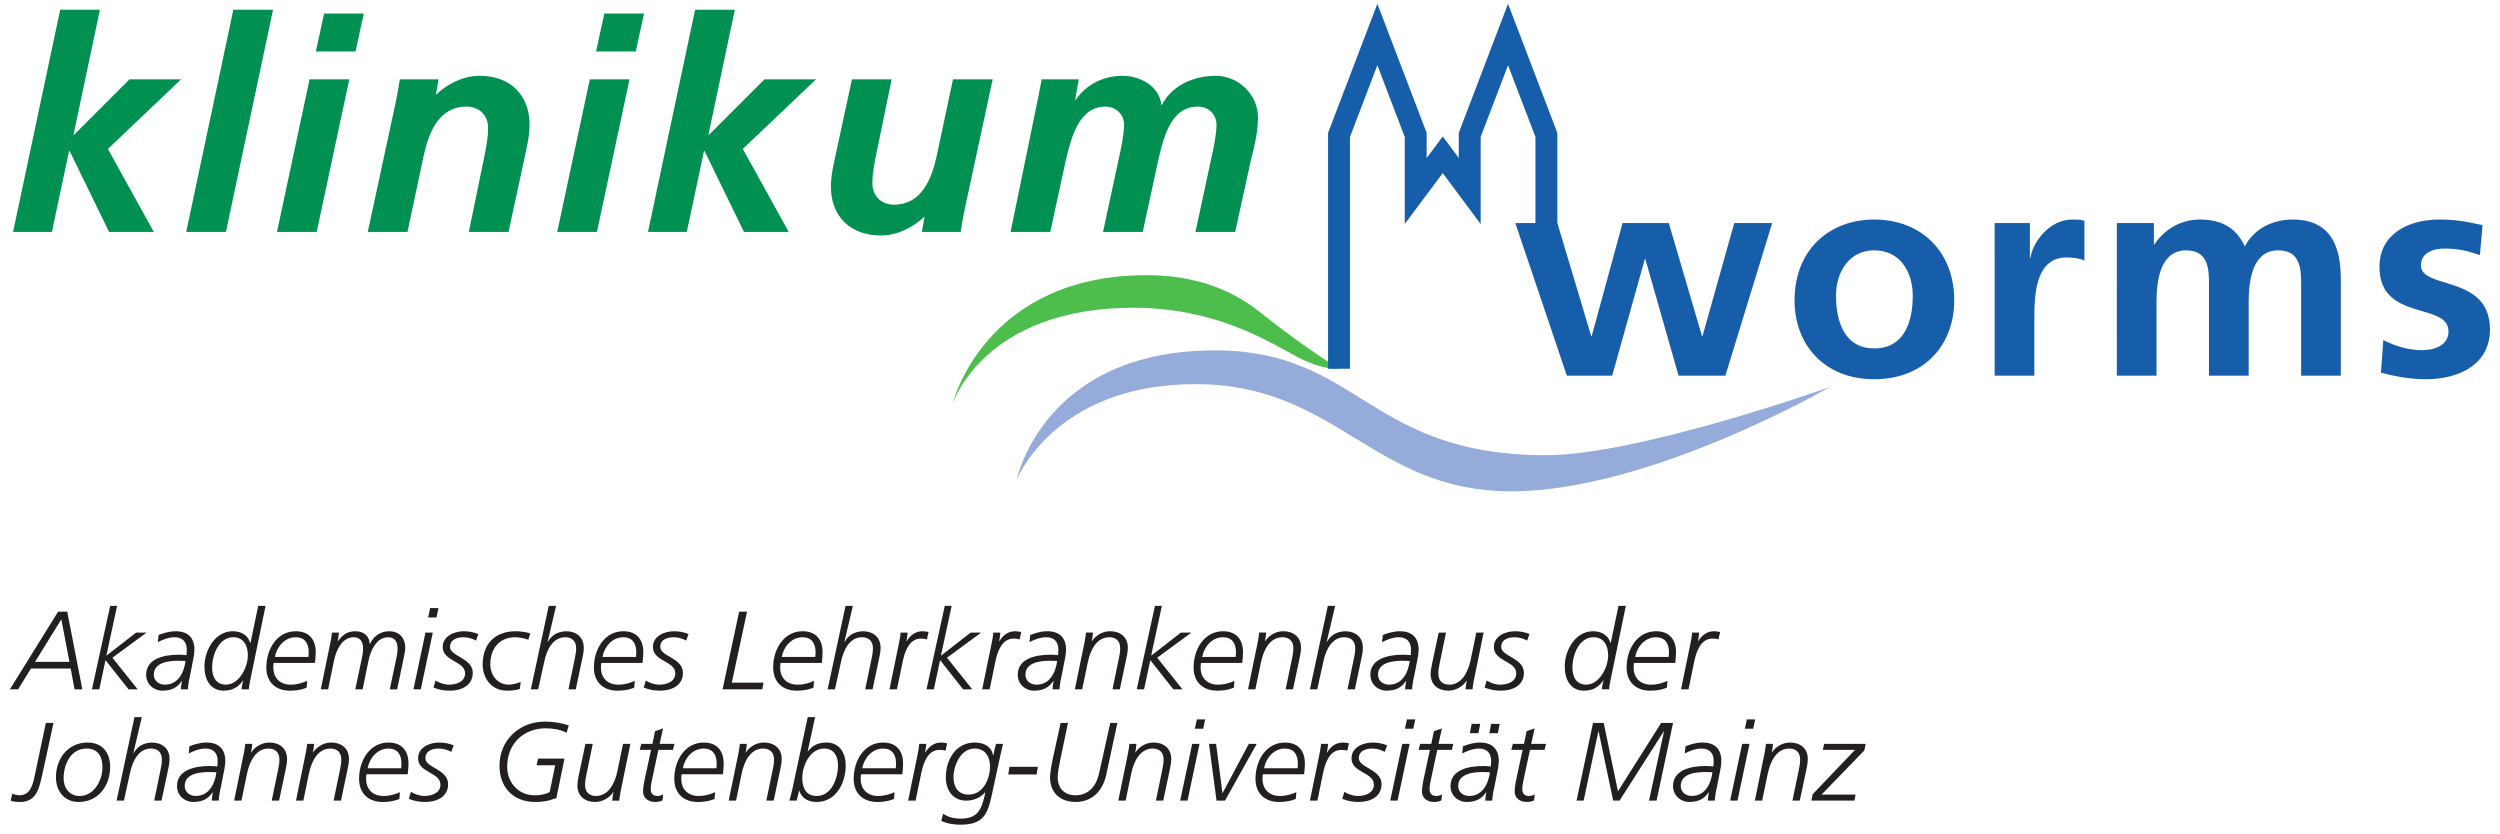 <?xml version="1.0" encoding="UTF-8" standalone="no"?>
<!-- Created with Inkscape (http://www.inkscape.org/) -->

<svg
   xmlns:dc="http://purl.org/dc/elements/1.1/"
   xmlns:cc="http://creativecommons.org/ns#"
   xmlns:rdf="http://www.w3.org/1999/02/22-rdf-syntax-ns#"
   xmlns:svg="http://www.w3.org/2000/svg"
   xmlns="http://www.w3.org/2000/svg"
   version="1.1"
   width="892.913"
   height="297.992"
   id="svg8484">
  <defs
     id="defs8486">
    <clipPath
       id="clipPath7738">
      <path
         d="m 76.465,61.857 298.146,0 0,100.9 -298.146,0 0,-100.9 z"
         id="path7740" />
    </clipPath>
  </defs>
  <g
     transform="translate(18.973,-162.741)"
     id="layer1">
    <g
       transform="matrix(3.447,0,0,-3.447,-306.239,704.625)"
       id="g7734">
      <g
         clip-path="url(#clipPath7738)"
         id="g7736">
        <path
           d="m 182.045,115.375 c 0,0 3.252,13.319 20.129,13.319 6.567,0 10.264,-2.661 11.844,-3.929 4.356,-3.497 8.064,-5.765 8.064,-5.765 0,0 -1.593,-0.255 -4.567,1.347 -2.802,1.51 -8.282,4.969 -16.752,4.969 -15.528,0 -18.718,-9.942 -18.718,-9.942"
           id="path7742"
           style="fill:#4dbe4b;fill-opacity:1;fill-rule:nonzero;stroke:none" />
        <path
           d="m 84.444,74.246 c 0.242,-0.115 0.657,-0.138 0.98,-0.138 1.672,0 1.972,1.372 2.283,2.791 l 1.176,5.397 -0.796,0 -1.107,-5.258 c -0.184,-0.888 -0.415,-2.237 -1.603,-2.237 -0.265,0 -0.519,0.069 -0.761,0.173"
           id="path7744"
           style="fill:#231f20;fill-opacity:1;fill-rule:nonzero;stroke:none" />
        <path
           d="m 89.134,76.668 c 0,-1.465 0.9,-2.56 2.353,-2.56 2.03,0 3.264,1.672 3.264,3.632 0,1.522 -0.842,2.526 -2.341,2.526 -1.995,0 -3.275,-1.626 -3.275,-3.598 z m 0.796,-0.116 c 0,1.5 0.761,3.091 2.387,3.091 1.141,0 1.637,-0.808 1.637,-1.914 0,-1.384 -0.854,-2.998 -2.376,-2.998 -1.027,0 -1.649,0.807 -1.649,1.822"
           id="path7746"
           style="fill:#231f20;fill-opacity:1;fill-rule:evenodd;stroke:none" />
        <path
           d="m 95.418,74.246 0.761,0 0.634,2.883 c 0.265,1.246 0.9,2.514 2.168,2.514 0.738,0 1.13,-0.438 1.13,-1.13 0,-0.392 -0.046,-0.645 -0.127,-1.026 l -0.669,-3.24 0.761,0 0.657,3.102 c 0.092,0.392 0.173,0.807 0.173,1.211 0,1.107 -0.784,1.707 -1.845,1.707 -0.934,-0.058 -1.465,-0.404 -1.88,-1.095 l -0.023,0 0.876,3.725 -0.761,0"
           id="path7748"
           style="fill:#231f20;fill-opacity:1;fill-rule:nonzero;stroke:none" />
        <path
           d="m 106.534,77.233 c 0.104,0.461 0.15,0.888 0.15,1.119 0,1.223 -0.669,1.915 -1.938,1.915 -0.692,0 -1.361,-0.219 -1.776,-0.392 l -0.081,-0.738 c 0.393,0.196 1.061,0.507 1.742,0.507 0.807,0 1.257,-0.462 1.257,-1.269 0,-0.242 -0.011,-0.415 -0.035,-0.588 -0.231,0.023 -0.496,0.046 -0.796,0.046 -1.442,0 -3.379,-0.357 -3.379,-2.076 0,-0.969 0.773,-1.649 1.683,-1.649 0.865,0 1.511,0.265 2.007,1.003 l 0.023,0 c -0.058,-0.254 -0.081,-0.553 -0.116,-0.865 l 0.726,0 c 0.023,0.404 0.104,0.946 0.22,1.395 l 0.311,1.591 z m -4.059,-1.464 c 0,1.292 1.591,1.441 2.572,1.441 0.242,0 0.472,-0.023 0.715,-0.023 -0.162,-1.234 -0.784,-2.456 -2.145,-2.456 -0.588,0 -1.141,0.369 -1.141,1.038"
           id="path7750"
           style="fill:#231f20;fill-opacity:1;fill-rule:evenodd;stroke:none" />
        <path
           d="m 107.596,74.246 0.761,0 0.576,2.791 c 0.277,1.349 0.957,2.606 2.226,2.606 0.738,0 1.13,-0.438 1.13,-1.13 0,-0.392 -0.046,-0.645 -0.127,-1.026 l -0.669,-3.24 0.761,0 0.657,3.102 c 0.081,0.369 0.173,0.807 0.173,1.211 0,1.107 -0.784,1.707 -1.845,1.707 -0.726,0 -1.464,-0.404 -1.868,-1.026 l -0.023,0 c 0.058,0.207 0.092,0.519 0.127,0.888 l -0.726,0 c -0.023,-0.288 -0.069,-0.542 -0.138,-0.934"
           id="path7752"
           style="fill:#231f20;fill-opacity:1;fill-rule:nonzero;stroke:none" />
        <path
           d="m 114.007,74.246 0.761,0 0.577,2.791 c 0.277,1.349 0.957,2.606 2.226,2.606 0.738,0 1.13,-0.438 1.13,-1.13 0,-0.392 -0.046,-0.645 -0.127,-1.026 l -0.669,-3.24 0.761,0 0.657,3.102 c 0.081,0.369 0.173,0.807 0.173,1.211 0,1.107 -0.784,1.707 -1.845,1.707 -0.726,0 -1.464,-0.404 -1.868,-1.026 l -0.023,0 c 0.058,0.207 0.092,0.519 0.127,0.888 l -0.727,0 c -0.023,-0.288 -0.069,-0.542 -0.139,-0.934"
           id="path7754"
           style="fill:#231f20;fill-opacity:1;fill-rule:nonzero;stroke:none" />
        <path
           d="m 125.584,76.979 c 0.035,0.369 0.081,0.738 0.081,1.095 0,1.338 -0.692,2.191 -2.076,2.191 -1.891,0 -3.044,-1.787 -3.044,-3.76 0,-1.58 1.049,-2.398 2.421,-2.398 0.958,0 1.407,0.184 1.753,0.311 l 0.058,0.703 c -0.461,-0.196 -0.992,-0.392 -1.718,-0.392 -1.038,0 -1.787,0.646 -1.787,1.776 0,0.162 0.011,0.323 0.034,0.473 l 4.279,0 z m -4.152,0.622 c 0.196,1.073 1.026,2.042 2.156,2.042 0.946,0 1.349,-0.635 1.349,-1.591 0,-0.139 -0.023,-0.289 -0.034,-0.45"
           id="path7756"
           style="fill:#231f20;fill-opacity:1;fill-rule:evenodd;stroke:none" />
        <path
           d="m 125.7,74.43 c 0.565,-0.231 1.095,-0.323 1.707,-0.323 1.142,0 2.364,0.507 2.364,1.845 0,1.557 -2.353,1.684 -2.353,2.687 0,0.819 0.807,1.004 1.384,1.004 0.438,0 0.923,-0.127 1.302,-0.346 l 0.242,0.68 c -0.484,0.196 -0.98,0.288 -1.511,0.288 -0.946,0 -2.179,-0.473 -2.179,-1.637 0,-1.5 2.318,-1.442 2.318,-2.722 0,-0.911 -0.957,-1.176 -1.661,-1.176 -0.496,0 -0.98,0.173 -1.395,0.426"
           id="path7758"
           style="fill:#231f20;fill-opacity:1;fill-rule:nonzero;stroke:none" />
        <path
           d="m 142.267,82.03 c -0.842,0.3 -1.661,0.404 -2.468,0.404 -2.618,0 -4.705,-1.88 -4.705,-4.579 0,-2.26 1.453,-3.748 3.69,-3.748 1.304,0 1.903,0.323 2.203,0.403 l 0.842,4.094 -2.733,0 -0.161,-0.692 1.926,0 -0.565,-2.779 c -0.265,-0.127 -0.727,-0.334 -1.569,-0.334 -1.66,0 -2.837,1.303 -2.837,2.964 0,2.364 1.683,3.978 4.002,3.978 0.738,0 1.5,-0.127 2.157,-0.461"
           id="path7760"
           style="fill:#231f20;fill-opacity:1;fill-rule:nonzero;stroke:none" />
        <path
           d="m 148.655,80.127 -0.761,0 -0.576,-2.791 c -0.277,-1.35 -0.958,-2.606 -2.226,-2.606 -0.738,0 -1.13,0.438 -1.13,1.13 0,0.392 0.046,0.646 0.127,1.027 l 0.669,3.24 -0.761,0 -0.657,-3.102 c -0.081,-0.369 -0.173,-0.807 -0.173,-1.211 0,-1.107 0.784,-1.706 1.845,-1.706 0.726,0 1.465,0.403 1.869,1.026 l 0.023,0 c -0.058,-0.208 -0.092,-0.519 -0.127,-0.888 l 0.727,0 c 0.023,0.288 0.069,0.542 0.138,0.934"
           id="path7762"
           style="fill:#231f20;fill-opacity:1;fill-rule:nonzero;stroke:none" />
        <path
           d="m 150.937,80.127 -1.154,0 -0.161,-0.623 1.176,0 -0.565,-2.606 c -0.058,-0.254 -0.266,-1.188 -0.266,-1.695 0,-0.634 0.461,-1.095 1.28,-1.095 0.3,0 0.519,0.058 0.738,0.162 l 0.07,0.622 c -0.208,-0.115 -0.404,-0.161 -0.623,-0.161 -0.427,0 -0.669,0.253 -0.669,0.715 0,0.381 0.092,0.761 0.173,1.153 l 0.623,2.906 1.511,0 0.15,0.623 -1.534,0 0.357,1.603 -0.83,-0.289"
           id="path7764"
           style="fill:#231f20;fill-opacity:1;fill-rule:nonzero;stroke:none" />
        <path
           d="m 158.245,76.979 c 0.034,0.369 0.08,0.738 0.08,1.095 0,1.338 -0.692,2.191 -2.076,2.191 -1.891,0 -3.044,-1.787 -3.044,-3.76 0,-1.58 1.049,-2.398 2.421,-2.398 0.957,0 1.407,0.184 1.753,0.311 l 0.058,0.703 c -0.461,-0.196 -0.992,-0.392 -1.718,-0.392 -1.038,0 -1.787,0.646 -1.787,1.776 0,0.162 0.011,0.323 0.034,0.473 l 4.279,0 z m -4.152,0.622 c 0.196,1.073 1.026,2.042 2.156,2.042 0.945,0 1.349,-0.635 1.349,-1.591 0,-0.139 -0.023,-0.289 -0.034,-0.45"
           id="path7766"
           style="fill:#231f20;fill-opacity:1;fill-rule:evenodd;stroke:none" />
        <path
           d="m 158.845,74.246 0.761,0 0.577,2.791 c 0.277,1.349 0.957,2.606 2.226,2.606 0.738,0 1.13,-0.438 1.13,-1.13 0,-0.392 -0.046,-0.645 -0.127,-1.026 l -0.669,-3.24 0.761,0 0.657,3.102 c 0.081,0.369 0.173,0.807 0.173,1.211 0,1.107 -0.784,1.707 -1.845,1.707 -0.727,0 -1.464,-0.404 -1.868,-1.026 l -0.023,0 c 0.058,0.207 0.092,0.519 0.127,0.888 l -0.726,0 c -0.023,-0.288 -0.069,-0.542 -0.138,-0.934"
           id="path7768"
           style="fill:#231f20;fill-opacity:1;fill-rule:nonzero;stroke:none" />
        <path
           d="m 167.793,82.895 -0.761,0 -1.591,-7.45 c -0.081,-0.404 -0.196,-0.784 -0.311,-1.199 l 0.75,0 c 0.092,0.415 0.22,0.796 0.254,1.038 l 0.023,0 c 0.173,-0.519 0.6,-1.176 1.811,-1.176 1.972,0 2.998,1.926 2.998,3.782 0,1.28 -0.634,2.376 -1.984,2.376 -0.969,0 -1.511,-0.369 -1.937,-0.923 l -0.023,0 0.773,3.552 z m 0.934,-3.252 c 1.015,0 1.442,-0.773 1.442,-1.753 0,-1.361 -0.692,-3.16 -2.202,-3.16 -1.142,0 -1.499,0.865 -1.499,1.868 0,1.304 0.819,3.045 2.26,3.045"
           id="path7770"
           style="fill:#231f20;fill-opacity:1;fill-rule:evenodd;stroke:none" />
        <path
           d="m 176.833,76.979 c 0.034,0.369 0.08,0.738 0.08,1.095 0,1.338 -0.692,2.191 -2.076,2.191 -1.891,0 -3.045,-1.787 -3.045,-3.76 0,-1.58 1.05,-2.398 2.422,-2.398 0.957,0 1.407,0.184 1.754,0.311 l 0.058,0.703 c -0.461,-0.196 -0.992,-0.392 -1.718,-0.392 -1.038,0 -1.788,0.646 -1.788,1.776 0,0.162 0.011,0.323 0.034,0.473 l 4.279,0 z m -4.152,0.622 c 0.196,1.073 1.026,2.042 2.156,2.042 0.946,0 1.349,-0.635 1.349,-1.591 0,-0.139 -0.023,-0.289 -0.035,-0.45"
           id="path7772"
           style="fill:#231f20;fill-opacity:1;fill-rule:evenodd;stroke:none" />
        <path
           d="m 177.433,74.246 0.773,0 0.6,2.894 c 0.219,1.061 0.692,2.364 1.88,2.364 0.207,0 0.427,-0.011 0.623,-0.092 l 0.173,0.772 c -0.196,0.035 -0.392,0.081 -0.634,0.081 -0.761,0 -1.269,-0.45 -1.637,-1.026 l -0.024,0 c 0.058,0.207 0.093,0.519 0.127,0.888 l -0.726,0 c -0.035,-0.369 -0.093,-0.715 -0.161,-1.049"
           id="path7774"
           style="fill:#231f20;fill-opacity:1;fill-rule:nonzero;stroke:none" />
        <path
           d="m 180.867,72.147 c 0.704,-0.311 1.315,-0.392 1.995,-0.392 2.387,0 2.813,1.084 3.252,3.125 l 0.877,4.048 c 0.115,0.507 0.219,0.957 0.277,1.199 l -0.727,0 c -0.115,-0.403 -0.207,-0.807 -0.276,-1.199 l -0.024,0 c -0.184,0.957 -0.98,1.338 -1.903,1.338 -1.961,0 -2.998,-1.764 -2.998,-3.621 0,-1.268 0.704,-2.398 2.099,-2.398 0.784,0 1.453,0.277 1.972,0.853 l 0.023,0 -0.092,-0.426 c -0.346,-1.465 -0.796,-2.295 -2.479,-2.295 -0.635,0 -1.223,0.127 -1.8,0.507 l -0.196,-0.739 z m 1.269,4.498 c 0,1.292 0.761,2.999 2.191,2.999 1.073,0 1.592,-0.819 1.592,-1.868 0,-1.349 -0.75,-2.906 -2.214,-2.906 -1.084,0 -1.568,0.796 -1.568,1.776"
           id="path7776"
           style="fill:#231f20;fill-opacity:1;fill-rule:evenodd;stroke:none" />
        <path
           d="m 187.808,76.956 2.94,0 0.127,0.795 -2.941,0"
           id="path7778"
           style="fill:#231f20;fill-opacity:1;fill-rule:nonzero;stroke:none" />
        <path
           d="m 199.117,82.295 -0.738,0 -1.165,-5.247 c -0.277,-1.257 -1.061,-2.248 -2.433,-2.248 -1.142,0 -1.845,0.703 -1.845,1.88 0,0.484 0.15,1.223 0.242,1.695 l 0.819,3.921 -0.761,0 -0.634,-2.894 c -0.173,-0.75 -0.461,-2.03 -0.461,-2.756 0,-1.649 1.119,-2.537 2.652,-2.537 1.868,0 2.953,1.338 3.252,3.206"
           id="path7780"
           style="fill:#231f20;fill-opacity:1;fill-rule:nonzero;stroke:none" />
        <path
           d="m 199.211,74.246 0.761,0 0.576,2.791 c 0.277,1.349 0.958,2.606 2.226,2.606 0.738,0 1.13,-0.438 1.13,-1.13 0,-0.392 -0.046,-0.645 -0.127,-1.026 l -0.669,-3.24 0.761,0 0.657,3.102 c 0.081,0.369 0.173,0.807 0.173,1.211 0,1.107 -0.784,1.707 -1.845,1.707 -0.726,0 -1.465,-0.404 -1.868,-1.026 l -0.023,0 c 0.058,0.207 0.092,0.519 0.127,0.888 l -0.726,0 c -0.023,-0.288 -0.069,-0.542 -0.139,-0.934"
           id="path7782"
           style="fill:#231f20;fill-opacity:1;fill-rule:nonzero;stroke:none" />
        <path
           d="m 205.622,74.246 0.761,0 1.246,5.881 -0.76,0 -1.246,-5.881 z m 2.595,8.418 -0.865,0 -0.208,-0.969 0.865,0"
           id="path7784"
           style="fill:#231f20;fill-opacity:1;fill-rule:evenodd;stroke:none" />
        <path
           d="m 213.554,80.127 -0.819,0 -2.71,-5.085 -0.023,0 -0.657,5.085 -0.738,0 0.784,-5.881 0.876,0"
           id="path7786"
           style="fill:#231f20;fill-opacity:1;fill-rule:evenodd;stroke:none" />
        <path
           d="m 218.466,76.979 c 0.035,0.369 0.081,0.738 0.081,1.095 0,1.338 -0.692,2.191 -2.076,2.191 -1.891,0 -3.044,-1.787 -3.044,-3.76 0,-1.58 1.05,-2.398 2.422,-2.398 0.957,0 1.407,0.184 1.753,0.311 l 0.058,0.703 c -0.461,-0.196 -0.992,-0.392 -1.718,-0.392 -1.038,0 -1.788,0.646 -1.788,1.776 0,0.162 0.012,0.323 0.035,0.473 l 4.279,0 z m -4.152,0.622 c 0.196,1.073 1.026,2.042 2.156,2.042 0.946,0 1.349,-0.635 1.349,-1.591 0,-0.139 -0.023,-0.289 -0.034,-0.45"
           id="path7788"
           style="fill:#231f20;fill-opacity:1;fill-rule:evenodd;stroke:none" />
        <path
           d="m 219.066,74.246 0.773,0 0.6,2.894 c 0.219,1.061 0.692,2.364 1.879,2.364 0.208,0 0.427,-0.011 0.623,-0.092 l 0.173,0.772 c -0.196,0.035 -0.392,0.081 -0.634,0.081 -0.761,0 -1.269,-0.45 -1.637,-1.026 l -0.023,0 c 0.058,0.207 0.092,0.519 0.127,0.888 l -0.726,0 c -0.035,-0.369 -0.092,-0.715 -0.162,-1.049"
           id="path7790"
           style="fill:#231f20;fill-opacity:1;fill-rule:nonzero;stroke:none" />
        <path
           d="m 222.419,74.43 c 0.565,-0.231 1.095,-0.323 1.707,-0.323 1.142,0 2.364,0.507 2.364,1.845 0,1.557 -2.353,1.684 -2.353,2.687 0,0.819 0.807,1.004 1.384,1.004 0.438,0 0.922,-0.127 1.303,-0.346 l 0.242,0.68 c -0.485,0.196 -0.98,0.288 -1.511,0.288 -0.946,0 -2.179,-0.473 -2.179,-1.637 0,-1.5 2.318,-1.442 2.318,-2.722 0,-0.911 -0.957,-1.176 -1.661,-1.176 -0.496,0 -0.98,0.173 -1.395,0.426"
           id="path7792"
           style="fill:#231f20;fill-opacity:1;fill-rule:nonzero;stroke:none" />
        <path
           d="m 227.388,74.246 0.761,0 1.246,5.881 -0.761,0 -1.245,-5.881 z m 2.595,8.418 -0.865,0 -0.207,-0.969 0.865,0"
           id="path7794"
           style="fill:#231f20;fill-opacity:1;fill-rule:evenodd;stroke:none" />
        <path
           d="m 231.641,80.127 -1.153,0 -0.161,-0.623 1.176,0 -0.565,-2.606 c -0.058,-0.254 -0.265,-1.188 -0.265,-1.695 0,-0.634 0.461,-1.095 1.28,-1.095 0.3,0 0.519,0.058 0.738,0.162 l 0.069,0.622 c -0.207,-0.115 -0.404,-0.161 -0.623,-0.161 -0.426,0 -0.669,0.253 -0.669,0.715 0,0.381 0.092,0.761 0.173,1.153 l 0.623,2.906 1.511,0 0.15,0.623 -1.534,0 0.358,1.603 -0.831,-0.289"
           id="path7796"
           style="fill:#231f20;fill-opacity:1;fill-rule:nonzero;stroke:none" />
        <path
           d="m 235.64,81.234 0.888,0 0.185,0.969 -0.888,0 -0.185,-0.969 z m 2.018,0 0.888,0 0.185,0.969 -0.888,0 -0.185,-0.969 z m 0.83,-4.002 c 0.104,0.461 0.15,0.888 0.15,1.119 0,1.223 -0.669,1.915 -1.937,1.915 -0.692,0 -1.361,-0.219 -1.776,-0.392 l -0.081,-0.738 c 0.392,0.196 1.061,0.507 1.741,0.507 0.808,0 1.258,-0.462 1.258,-1.269 0,-0.242 -0.012,-0.415 -0.035,-0.588 -0.231,0.023 -0.496,0.046 -0.796,0.046 -1.442,0 -3.379,-0.357 -3.379,-2.076 0,-0.969 0.772,-1.649 1.683,-1.649 0.865,0 1.511,0.265 2.007,1.003 l 0.023,0 c -0.058,-0.254 -0.081,-0.553 -0.116,-0.865 l 0.727,0 c 0.023,0.404 0.103,0.946 0.218,1.395 l 0.311,1.591 z m -4.059,-1.464 c 0,1.292 1.592,1.441 2.572,1.441 0.242,0 0.473,-0.023 0.715,-0.023 -0.161,-1.234 -0.784,-2.456 -2.145,-2.456 -0.588,0 -1.142,0.369 -1.142,1.038"
           id="path7798"
           style="fill:#231f20;fill-opacity:1;fill-rule:evenodd;stroke:none" />
        <path
           d="m 241.245,80.127 -1.153,0 -0.161,-0.623 1.176,0 -0.565,-2.606 c -0.058,-0.254 -0.265,-1.188 -0.265,-1.695 0,-0.634 0.461,-1.095 1.28,-1.095 0.3,0 0.519,0.058 0.739,0.162 l 0.069,0.622 c -0.208,-0.115 -0.404,-0.161 -0.623,-0.161 -0.426,0 -0.669,0.253 -0.669,0.715 0,0.381 0.093,0.761 0.173,1.153 l 0.623,2.906 1.511,0 0.15,0.623 -1.534,0 0.358,1.603 -0.83,-0.289"
           id="path7800"
           style="fill:#231f20;fill-opacity:1;fill-rule:nonzero;stroke:none" />
        <path
           d="m 246.695,74.246 0.738,0 1.522,7.185 0.023,0 1.51,-7.185 0.658,0 4.59,7.185 0.023,0 -1.557,-7.185 0.784,0 1.707,8.049 -1.234,0 -4.474,-7.081 -1.477,7.081 -1.107,0"
           id="path7802"
           style="fill:#231f20;fill-opacity:1;fill-rule:nonzero;stroke:none" />
        <path
           d="m 261.548,77.233 c 0.104,0.461 0.15,0.888 0.15,1.119 0,1.223 -0.669,1.915 -1.938,1.915 -0.692,0 -1.361,-0.219 -1.776,-0.392 l -0.081,-0.738 c 0.392,0.196 1.061,0.507 1.741,0.507 0.807,0 1.257,-0.462 1.257,-1.269 0,-0.242 -0.012,-0.415 -0.035,-0.588 -0.231,0.023 -0.496,0.046 -0.796,0.046 -1.441,0 -3.379,-0.357 -3.379,-2.076 0,-0.969 0.773,-1.649 1.684,-1.649 0.865,0 1.511,0.265 2.007,1.003 l 0.023,0 c -0.058,-0.254 -0.081,-0.553 -0.116,-0.865 l 0.727,0 c 0.023,0.404 0.104,0.946 0.219,1.395 l 0.312,1.591 z m -4.059,-1.464 c 0,1.292 1.592,1.441 2.572,1.441 0.242,0 0.473,-0.023 0.715,-0.023 -0.162,-1.234 -0.784,-2.456 -2.145,-2.456 -0.588,0 -1.141,0.369 -1.141,1.038"
           id="path7804"
           style="fill:#231f20;fill-opacity:1;fill-rule:evenodd;stroke:none" />
        <path
           d="m 262.609,74.246 0.761,0 1.245,5.881 -0.761,0 -1.246,-5.881 z m 2.595,8.418 -0.865,0 -0.207,-0.969 0.865,0"
           id="path7806"
           style="fill:#231f20;fill-opacity:1;fill-rule:evenodd;stroke:none" />
        <path
           d="m 265.168,74.246 0.76,0 0.577,2.791 c 0.277,1.349 0.957,2.606 2.225,2.606 0.738,0 1.13,-0.438 1.13,-1.13 0,-0.392 -0.046,-0.645 -0.127,-1.026 l -0.669,-3.24 0.761,0 0.657,3.102 c 0.081,0.369 0.173,0.807 0.173,1.211 0,1.107 -0.784,1.707 -1.845,1.707 -0.726,0 -1.465,-0.404 -1.868,-1.026 l -0.023,0 c 0.058,0.207 0.092,0.519 0.127,0.888 l -0.726,0 c -0.023,-0.288 -0.069,-0.542 -0.139,-0.934"
           id="path7808"
           style="fill:#231f20;fill-opacity:1;fill-rule:nonzero;stroke:none" />
        <path
           d="m 271.025,74.246 4.463,0 0.115,0.623 -3.529,0 4.44,4.578 0.138,0.68 -4.301,0 -0.139,-0.623 3.333,0 -4.382,-4.59"
           id="path7810"
           style="fill:#231f20;fill-opacity:1;fill-rule:nonzero;stroke:none" />
        <path
           d="m 90.533,88.627 -3.563,0 2.721,4.405 0.842,-4.405 z m -6.17,-2.848 0.853,0 1.327,2.156 4.117,0 0.404,-2.156 0.807,0 -1.569,8.049 -0.945,0"
           id="path7812"
           style="fill:#231f20;fill-opacity:1;fill-rule:evenodd;stroke:none" />
        <path
           d="m 92.864,85.779 0.761,0 0.646,3.021 2.387,-3.021 0.945,0 -2.618,3.275 3.541,2.606 -1.084,0 -3.056,-2.376 -0.023,0 1.107,5.144 -0.715,0"
           id="path7814"
           style="fill:#231f20;fill-opacity:1;fill-rule:evenodd;stroke:none" />
        <path
           d="m 103.335,88.765 c 0.104,0.461 0.15,0.888 0.15,1.118 0,1.223 -0.669,1.915 -1.937,1.915 -0.692,0 -1.361,-0.219 -1.776,-0.392 l -0.081,-0.738 c 0.392,0.196 1.061,0.508 1.741,0.508 0.807,0 1.257,-0.462 1.257,-1.269 0,-0.242 -0.011,-0.415 -0.035,-0.588 -0.23,0.023 -0.496,0.046 -0.795,0.046 -1.441,0 -3.379,-0.358 -3.379,-2.076 0,-0.969 0.772,-1.649 1.684,-1.649 0.865,0 1.511,0.265 2.006,1.003 l 0.023,0 c -0.058,-0.254 -0.081,-0.553 -0.116,-0.865 l 0.727,0 c 0.023,0.404 0.104,0.945 0.219,1.395 l 0.311,1.591 z m -4.059,-1.465 c 0,1.292 1.591,1.441 2.572,1.441 0.242,0 0.473,-0.023 0.715,-0.023 -0.162,-1.234 -0.784,-2.456 -2.145,-2.456 -0.588,0 -1.142,0.369 -1.142,1.038"
           id="path7816"
           style="fill:#231f20;fill-opacity:1;fill-rule:evenodd;stroke:none" />
        <path
           d="m 110.855,94.428 -0.761,0 -0.807,-3.852 -0.023,0 c -0.219,0.807 -0.946,1.223 -1.799,1.223 -1.868,0 -2.941,-2.007 -2.941,-3.644 0,-1.326 0.576,-2.514 1.995,-2.514 0.992,0 1.58,0.438 2.006,1.072 l 0.023,0 c -0.081,-0.231 -0.15,-0.611 -0.184,-0.934 l 0.75,0 c 0.023,0.276 0.092,0.68 0.196,1.153 l 1.545,7.496 z m -5.536,-6.412 c 0,1.361 0.692,3.16 2.203,3.16 1.015,0 1.499,-0.819 1.499,-1.868 0,-1.303 -0.946,-3.044 -2.26,-3.044 -1.015,0 -1.442,0.772 -1.442,1.753"
           id="path7818"
           style="fill:#231f20;fill-opacity:1;fill-rule:evenodd;stroke:none" />
        <path
           d="m 115.974,88.511 c 0.035,0.369 0.081,0.738 0.081,1.096 0,1.338 -0.692,2.191 -2.076,2.191 -1.891,0 -3.045,-1.787 -3.045,-3.76 0,-1.58 1.05,-2.398 2.422,-2.398 0.957,0 1.407,0.184 1.753,0.311 l 0.058,0.703 c -0.462,-0.196 -0.992,-0.392 -1.718,-0.392 -1.038,0 -1.787,0.646 -1.787,1.776 0,0.162 0.011,0.323 0.035,0.473 l 4.278,0 z m -4.152,0.623 c 0.196,1.073 1.027,2.041 2.157,2.041 0.946,0 1.349,-0.634 1.349,-1.591 0,-0.139 -0.023,-0.289 -0.035,-0.45"
           id="path7820"
           style="fill:#231f20;fill-opacity:1;fill-rule:evenodd;stroke:none" />
        <path
           d="m 116.575,85.779 0.761,0 0.612,2.986 c 0.219,1.061 0.83,2.41 2.03,2.41 0.704,0 0.98,-0.496 0.98,-1.142 0,-0.439 -0.069,-0.784 -0.15,-1.142 l -0.657,-3.114 0.761,0 0.611,2.986 c 0.219,1.061 0.831,2.41 2.03,2.41 0.703,0 0.98,-0.496 0.98,-1.142 0,-0.439 -0.07,-0.784 -0.15,-1.142 l -0.657,-3.114 0.761,0 0.669,3.182 c 0.092,0.427 0.173,0.877 0.173,1.107 0,1.072 -0.645,1.73 -1.66,1.73 -0.935,0 -1.615,-0.496 -1.995,-1.315 l -0.023,0 c -0.035,0.853 -0.646,1.315 -1.476,1.315 -0.807,0 -1.269,-0.288 -1.822,-1.026 l -0.023,0 c 0.046,0.207 0.092,0.519 0.127,0.888 l -0.726,0 c -0.023,-0.311 -0.081,-0.703 -0.15,-0.992"
           id="path7822"
           style="fill:#231f20;fill-opacity:1;fill-rule:nonzero;stroke:none" />
        <path
           d="m 126.178,85.779 0.76,0 1.246,5.881 -0.761,0 -1.245,-5.881 z m 2.594,8.418 -0.865,0 -0.207,-0.969 0.865,0"
           id="path7824"
           style="fill:#231f20;fill-opacity:1;fill-rule:evenodd;stroke:none" />
        <path
           d="m 128.253,85.963 c 0.565,-0.231 1.095,-0.323 1.707,-0.323 1.142,0 2.364,0.508 2.364,1.845 0,1.557 -2.353,1.684 -2.353,2.687 0,0.819 0.807,1.003 1.384,1.003 0.438,0 0.923,-0.127 1.303,-0.346 l 0.242,0.68 c -0.485,0.196 -0.98,0.288 -1.511,0.288 -0.945,0 -2.179,-0.473 -2.179,-1.637 0,-1.5 2.318,-1.442 2.318,-2.722 0,-0.911 -0.957,-1.176 -1.661,-1.176 -0.496,0 -0.98,0.173 -1.396,0.426"
           id="path7826"
           style="fill:#231f20;fill-opacity:1;fill-rule:nonzero;stroke:none" />
        <path
           d="m 138.284,91.567 c -0.3,0.116 -1.003,0.231 -1.488,0.231 -2.271,0 -3.448,-1.395 -3.448,-3.471 0,-1.269 0.819,-2.687 2.514,-2.687 0.6,0 1.061,0.081 1.338,0.173 l 0.092,0.727 c -0.369,-0.127 -0.807,-0.277 -1.246,-0.277 -1.095,0 -1.903,0.911 -1.903,2.122 0,1.568 0.899,2.791 2.571,2.791 0.462,0 1.142,-0.15 1.361,-0.265"
           id="path7828"
           style="fill:#231f20;fill-opacity:1;fill-rule:nonzero;stroke:none" />
        <path
           d="m 138.341,85.779 0.761,0 0.634,2.882 c 0.265,1.246 0.9,2.514 2.168,2.514 0.738,0 1.13,-0.438 1.13,-1.13 0,-0.392 -0.046,-0.645 -0.127,-1.026 l -0.669,-3.24 0.761,0 0.657,3.102 c 0.092,0.392 0.173,0.807 0.173,1.211 0,1.107 -0.784,1.707 -1.845,1.707 -0.934,-0.058 -1.465,-0.404 -1.88,-1.096 l -0.023,0 0.877,3.725 -0.761,0"
           id="path7830"
           style="fill:#231f20;fill-opacity:1;fill-rule:nonzero;stroke:none" />
        <path
           d="m 149.917,88.511 c 0.035,0.369 0.081,0.738 0.081,1.096 0,1.338 -0.692,2.191 -2.076,2.191 -1.891,0 -3.045,-1.787 -3.045,-3.76 0,-1.58 1.049,-2.398 2.422,-2.398 0.957,0 1.407,0.184 1.753,0.311 l 0.058,0.703 c -0.461,-0.196 -0.992,-0.392 -1.718,-0.392 -1.038,0 -1.787,0.646 -1.787,1.776 0,0.162 0.011,0.323 0.034,0.473 l 4.279,0 z m -4.151,0.623 c 0.196,1.073 1.026,2.041 2.156,2.041 0.945,0 1.349,-0.634 1.349,-1.591 0,-0.139 -0.023,-0.289 -0.035,-0.45"
           id="path7832"
           style="fill:#231f20;fill-opacity:1;fill-rule:evenodd;stroke:none" />
        <path
           d="m 150.033,85.963 c 0.565,-0.231 1.096,-0.323 1.707,-0.323 1.141,0 2.364,0.508 2.364,1.845 0,1.557 -2.353,1.684 -2.353,2.687 0,0.819 0.807,1.003 1.384,1.003 0.438,0 0.923,-0.127 1.303,-0.346 l 0.242,0.68 c -0.484,0.196 -0.98,0.288 -1.511,0.288 -0.946,0 -2.179,-0.473 -2.179,-1.637 0,-1.5 2.318,-1.442 2.318,-2.722 0,-0.911 -0.957,-1.176 -1.661,-1.176 -0.496,0 -0.98,0.173 -1.395,0.426"
           id="path7834"
           style="fill:#231f20;fill-opacity:1;fill-rule:nonzero;stroke:none" />
        <path
           d="m 158.207,85.779 4.117,0 0.127,0.692 -3.287,0 1.581,7.357 -0.819,0"
           id="path7836"
           style="fill:#231f20;fill-opacity:1;fill-rule:nonzero;stroke:none" />
        <path
           d="m 168.492,88.511 c 0.035,0.369 0.081,0.738 0.081,1.096 0,1.338 -0.692,2.191 -2.076,2.191 -1.891,0 -3.045,-1.787 -3.045,-3.76 0,-1.58 1.05,-2.398 2.422,-2.398 0.957,0 1.407,0.184 1.753,0.311 l 0.058,0.703 c -0.462,-0.196 -0.992,-0.392 -1.719,-0.392 -1.038,0 -1.788,0.646 -1.788,1.776 0,0.162 0.012,0.323 0.035,0.473 l 4.278,0 z m -4.151,0.623 c 0.196,1.073 1.026,2.041 2.156,2.041 0.946,0 1.349,-0.634 1.349,-1.591 0,-0.139 -0.023,-0.289 -0.035,-0.45"
           id="path7838"
           style="fill:#231f20;fill-opacity:1;fill-rule:evenodd;stroke:none" />
        <path
           d="m 169.093,85.779 0.761,0 0.634,2.882 c 0.265,1.246 0.899,2.514 2.168,2.514 0.738,0 1.13,-0.438 1.13,-1.13 0,-0.392 -0.046,-0.645 -0.127,-1.026 l -0.669,-3.24 0.762,0 0.657,3.102 c 0.092,0.392 0.173,0.807 0.173,1.211 0,1.107 -0.784,1.707 -1.846,1.707 -0.934,-0.058 -1.464,-0.404 -1.879,-1.096 l -0.023,0 0.876,3.725 -0.761,0"
           id="path7840"
           style="fill:#231f20;fill-opacity:1;fill-rule:nonzero;stroke:none" />
        <path
           d="m 175.503,85.779 0.773,0 0.6,2.894 c 0.219,1.061 0.692,2.364 1.88,2.364 0.208,0 0.427,-0.011 0.623,-0.092 l 0.173,0.772 c -0.196,0.035 -0.392,0.081 -0.634,0.081 -0.761,0 -1.269,-0.45 -1.637,-1.026 l -0.023,0 c 0.058,0.207 0.092,0.519 0.127,0.888 l -0.726,0 c -0.035,-0.369 -0.093,-0.715 -0.162,-1.049"
           id="path7842"
           style="fill:#231f20;fill-opacity:1;fill-rule:nonzero;stroke:none" />
        <path
           d="m 179.34,85.779 0.761,0 0.645,3.021 2.387,-3.021 0.946,0 -2.618,3.275 3.54,2.606 -1.084,0 -3.056,-2.376 -0.023,0 1.107,5.144 -0.715,0"
           id="path7844"
           style="fill:#231f20;fill-opacity:1;fill-rule:evenodd;stroke:none" />
        <path
           d="m 185.107,85.779 0.773,0 0.6,2.894 c 0.219,1.061 0.692,2.364 1.88,2.364 0.207,0 0.427,-0.011 0.623,-0.092 l 0.173,0.772 c -0.196,0.035 -0.393,0.081 -0.634,0.081 -0.761,0 -1.269,-0.45 -1.637,-1.026 l -0.023,0 c 0.058,0.207 0.092,0.519 0.127,0.888 l -0.726,0 c -0.035,-0.369 -0.092,-0.715 -0.162,-1.049"
           id="path7846"
           style="fill:#231f20;fill-opacity:1;fill-rule:nonzero;stroke:none" />
        <path
           d="m 193.649,88.765 c 0.104,0.461 0.15,0.888 0.15,1.118 0,1.223 -0.669,1.915 -1.938,1.915 -0.692,0 -1.361,-0.219 -1.776,-0.392 l -0.081,-0.738 c 0.392,0.196 1.061,0.508 1.741,0.508 0.808,0 1.257,-0.462 1.257,-1.269 0,-0.242 -0.011,-0.415 -0.034,-0.588 -0.231,0.023 -0.496,0.046 -0.796,0.046 -1.442,0 -3.379,-0.358 -3.379,-2.076 0,-0.969 0.773,-1.649 1.684,-1.649 0.865,0 1.51,0.265 2.007,1.003 l 0.023,0 c -0.058,-0.254 -0.081,-0.553 -0.115,-0.865 l 0.726,0 c 0.023,0.404 0.104,0.945 0.219,1.395 l 0.311,1.591 z m -4.059,-1.465 c 0,1.292 1.591,1.441 2.571,1.441 0.242,0 0.473,-0.023 0.715,-0.023 -0.162,-1.234 -0.784,-2.456 -2.145,-2.456 -0.588,0 -1.142,0.369 -1.142,1.038"
           id="path7848"
           style="fill:#231f20;fill-opacity:1;fill-rule:evenodd;stroke:none" />
        <path
           d="m 194.711,85.779 0.761,0 0.577,2.791 c 0.276,1.349 0.957,2.606 2.226,2.606 0.738,0 1.13,-0.438 1.13,-1.13 0,-0.392 -0.046,-0.645 -0.127,-1.026 l -0.669,-3.24 0.761,0 0.657,3.102 c 0.081,0.369 0.173,0.807 0.173,1.211 0,1.107 -0.784,1.707 -1.845,1.707 -0.727,0 -1.465,-0.404 -1.868,-1.026 l -0.023,0 c 0.058,0.207 0.092,0.519 0.127,0.888 l -0.726,0 c -0.023,-0.288 -0.07,-0.542 -0.139,-0.934"
           id="path7850"
           style="fill:#231f20;fill-opacity:1;fill-rule:nonzero;stroke:none" />
        <path
           d="m 201.122,85.779 0.76,0 0.646,3.021 2.387,-3.021 0.946,0 -2.618,3.275 3.54,2.606 -1.084,0 -3.056,-2.376 -0.023,0 1.107,5.144 -0.715,0"
           id="path7852"
           style="fill:#231f20;fill-opacity:1;fill-rule:evenodd;stroke:none" />
        <path
           d="m 212.055,88.511 c 0.034,0.369 0.08,0.738 0.08,1.096 0,1.338 -0.692,2.191 -2.076,2.191 -1.891,0 -3.045,-1.787 -3.045,-3.76 0,-1.58 1.05,-2.398 2.422,-2.398 0.958,0 1.407,0.184 1.753,0.311 l 0.058,0.703 c -0.461,-0.196 -0.992,-0.392 -1.719,-0.392 -1.038,0 -1.787,0.646 -1.787,1.776 0,0.162 0.011,0.323 0.035,0.473 l 4.279,0 z m -4.152,0.623 c 0.196,1.073 1.026,2.041 2.156,2.041 0.946,0 1.349,-0.634 1.349,-1.591 0,-0.139 -0.023,-0.289 -0.034,-0.45"
           id="path7854"
           style="fill:#231f20;fill-opacity:1;fill-rule:evenodd;stroke:none" />
        <path
           d="m 212.655,85.779 0.761,0 0.577,2.791 c 0.277,1.349 0.957,2.606 2.226,2.606 0.738,0 1.13,-0.438 1.13,-1.13 0,-0.392 -0.046,-0.645 -0.127,-1.026 l -0.669,-3.24 0.762,0 0.657,3.102 c 0.08,0.369 0.173,0.807 0.173,1.211 0,1.107 -0.784,1.707 -1.845,1.707 -0.727,0 -1.465,-0.404 -1.868,-1.026 l -0.023,0 c 0.058,0.207 0.092,0.519 0.127,0.888 l -0.726,0 c -0.023,-0.288 -0.069,-0.542 -0.138,-0.934"
           id="path7856"
           style="fill:#231f20;fill-opacity:1;fill-rule:nonzero;stroke:none" />
        <path
           d="m 219.066,85.779 0.761,0 0.634,2.882 c 0.265,1.246 0.899,2.514 2.168,2.514 0.738,0 1.131,-0.438 1.131,-1.13 0,-0.392 -0.047,-0.645 -0.127,-1.026 l -0.669,-3.24 0.761,0 0.657,3.102 c 0.092,0.392 0.173,0.807 0.173,1.211 0,1.107 -0.784,1.707 -1.845,1.707 -0.934,-0.058 -1.464,-0.404 -1.88,-1.096 l -0.023,0 0.877,3.725 -0.761,0"
           id="path7858"
           style="fill:#231f20;fill-opacity:1;fill-rule:nonzero;stroke:none" />
        <path
           d="m 230.182,88.765 c 0.103,0.461 0.15,0.888 0.15,1.118 0,1.223 -0.669,1.915 -1.937,1.915 -0.693,0 -1.361,-0.219 -1.776,-0.392 l -0.081,-0.738 c 0.392,0.196 1.061,0.508 1.742,0.508 0.807,0 1.257,-0.462 1.257,-1.269 0,-0.242 -0.012,-0.415 -0.034,-0.588 -0.231,0.023 -0.496,0.046 -0.796,0.046 -1.441,0 -3.379,-0.358 -3.379,-2.076 0,-0.969 0.773,-1.649 1.684,-1.649 0.865,0 1.511,0.265 2.007,1.003 l 0.023,0 c -0.058,-0.254 -0.081,-0.553 -0.115,-0.865 l 0.727,0 c 0.023,0.404 0.104,0.945 0.219,1.395 l 0.312,1.591 z m -4.059,-1.465 c 0,1.292 1.591,1.441 2.571,1.441 0.242,0 0.473,-0.023 0.715,-0.023 -0.161,-1.234 -0.784,-2.456 -2.145,-2.456 -0.588,0 -1.142,0.369 -1.142,1.038"
           id="path7860"
           style="fill:#231f20;fill-opacity:1;fill-rule:evenodd;stroke:none" />
        <path
           d="m 237.067,91.659 -0.761,0 -0.576,-2.791 c -0.277,-1.35 -0.957,-2.606 -2.226,-2.606 -0.738,0 -1.13,0.438 -1.13,1.13 0,0.392 0.046,0.646 0.126,1.027 l 0.669,3.24 -0.761,0 -0.657,-3.102 c -0.081,-0.369 -0.173,-0.807 -0.173,-1.211 0,-1.107 0.784,-1.706 1.845,-1.706 0.726,0 1.465,0.403 1.868,1.026 l 0.023,0 c -0.058,-0.208 -0.093,-0.519 -0.127,-0.888 l 0.727,0 c 0.023,0.288 0.069,0.542 0.138,0.934"
           id="path7862"
           style="fill:#231f20;fill-opacity:1;fill-rule:nonzero;stroke:none" />
        <path
           d="m 237.17,85.963 c 0.565,-0.231 1.095,-0.323 1.707,-0.323 1.142,0 2.364,0.508 2.364,1.845 0,1.557 -2.353,1.684 -2.353,2.687 0,0.819 0.808,1.003 1.384,1.003 0.438,0 0.923,-0.127 1.303,-0.346 l 0.242,0.68 c -0.484,0.196 -0.981,0.288 -1.511,0.288 -0.946,0 -2.179,-0.473 -2.179,-1.637 0,-1.5 2.318,-1.442 2.318,-2.722 0,-0.911 -0.958,-1.176 -1.661,-1.176 -0.496,0 -0.98,0.173 -1.395,0.426"
           id="path7864"
           style="fill:#231f20;fill-opacity:1;fill-rule:nonzero;stroke:none" />
        <path
           d="m 251.802,94.428 -0.762,0 -0.807,-3.852 -0.023,0 c -0.22,0.807 -0.946,1.223 -1.799,1.223 -1.868,0 -2.941,-2.007 -2.941,-3.644 0,-1.326 0.577,-2.514 1.995,-2.514 0.992,0 1.58,0.438 2.006,1.072 l 0.024,0 c -0.081,-0.231 -0.15,-0.611 -0.185,-0.934 l 0.75,0 c 0.023,0.276 0.092,0.68 0.196,1.153 l 1.546,7.496 z m -5.536,-6.412 c 0,1.361 0.692,3.16 2.202,3.16 1.015,0 1.5,-0.819 1.5,-1.868 0,-1.303 -0.946,-3.044 -2.26,-3.044 -1.015,0 -1.441,0.772 -1.441,1.753"
           id="path7866"
           style="fill:#231f20;fill-opacity:1;fill-rule:evenodd;stroke:none" />
        <path
           d="m 256.92,88.511 c 0.035,0.369 0.081,0.738 0.081,1.096 0,1.338 -0.692,2.191 -2.076,2.191 -1.891,0 -3.044,-1.787 -3.044,-3.76 0,-1.58 1.049,-2.398 2.422,-2.398 0.957,0 1.407,0.184 1.753,0.311 l 0.058,0.703 c -0.461,-0.196 -0.992,-0.392 -1.718,-0.392 -1.038,0 -1.787,0.646 -1.787,1.776 0,0.162 0.011,0.323 0.034,0.473 l 4.279,0 z m -4.152,0.623 c 0.196,1.073 1.026,2.041 2.156,2.041 0.946,0 1.349,-0.634 1.349,-1.591 0,-0.139 -0.023,-0.289 -0.035,-0.45"
           id="path7868"
           style="fill:#231f20;fill-opacity:1;fill-rule:evenodd;stroke:none" />
        <path
           d="m 257.52,85.779 0.773,0 0.6,2.894 c 0.219,1.061 0.692,2.364 1.88,2.364 0.208,0 0.427,-0.011 0.623,-0.092 l 0.173,0.772 c -0.196,0.035 -0.392,0.081 -0.634,0.081 -0.761,0 -1.269,-0.45 -1.637,-1.026 l -0.023,0 c 0.058,0.207 0.092,0.519 0.127,0.888 l -0.727,0 c -0.035,-0.369 -0.092,-0.715 -0.162,-1.049"
           id="path7870"
           style="fill:#231f20;fill-opacity:1;fill-rule:nonzero;stroke:none" />
        <path
           d="m 84.693,133.173 4.021,0 1.781,8.381 0.061,0 4.083,-8.381 4.636,0 -4.758,8.596 7.582,7.214 -5.341,0 -5.741,-5.741 -0.061,0 2.732,12.955 -4.114,0"
           id="path7872"
           style="fill:#009052;fill-opacity:1;fill-rule:nonzero;stroke:none" />
        <path
           d="m 102.634,133.173 4.114,0 4.881,23.024 -4.114,0"
           id="path7874"
           style="fill:#009052;fill-opacity:1;fill-rule:nonzero;stroke:none" />
        <path
           d="m 112.039,133.173 4.114,0 3.377,15.81 -4.114,0 -3.377,-15.81 z m 4.022,18.696 4.114,0 0.86,3.93 -4.114,0"
           id="path7876"
           style="fill:#009052;fill-opacity:1;fill-rule:evenodd;stroke:none" />
        <path
           d="m 121.445,133.173 4.114,0 1.689,7.951 c 0.522,2.364 1.565,5.035 4.421,5.035 1.32,0 2.241,-0.89 2.241,-2.211 0,-1.166 -0.245,-2.241 -0.46,-3.316 l -1.535,-7.46 4.114,0 1.658,7.675 c 0.215,0.982 0.522,2.241 0.522,3.438 0,3.131 -2.057,5.065 -5.158,5.065 -1.78,0 -3.346,-0.86 -4.482,-1.903 l -0.061,0 0.276,1.535 -4.021,0 c -0.061,-0.491 -0.215,-1.32 -0.399,-2.272"
           id="path7878"
           style="fill:#009052;fill-opacity:1;fill-rule:nonzero;stroke:none" />
        <path
           d="m 141.075,133.173 4.114,0 3.377,15.81 -4.114,0 -3.377,-15.81 z m 4.021,18.696 4.114,0 0.86,3.93 -4.114,0"
           id="path7880"
           style="fill:#009052;fill-opacity:1;fill-rule:evenodd;stroke:none" />
        <path
           d="m 150.48,133.173 4.022,0 1.781,8.381 0.061,0 4.083,-8.381 4.636,0 -4.758,8.596 7.583,7.214 -5.341,0 -5.741,-5.741 -0.062,0 2.732,12.955 -4.114,0"
           id="path7882"
           style="fill:#009052;fill-opacity:1;fill-rule:nonzero;stroke:none" />
        <path
           d="m 186.197,148.983 -4.114,0 -1.689,-7.951 c -0.522,-2.364 -1.565,-5.035 -4.421,-5.035 -1.32,0 -2.241,0.89 -2.241,2.211 0,1.166 0.245,2.241 0.461,3.316 l 1.535,7.46 -4.114,0 -1.658,-7.675 c -0.215,-0.982 -0.522,-2.241 -0.522,-3.438 0,-3.131 2.057,-5.065 5.157,-5.065 1.78,0 3.346,0.86 4.482,1.903 l 0.061,0 -0.276,-1.535 4.022,0 c 0.061,0.491 0.214,1.32 0.399,2.272"
           id="path7884"
           style="fill:#009052;fill-opacity:1;fill-rule:nonzero;stroke:none" />
        <path
           d="m 188.051,133.173 4.114,0 1.627,7.521 c 0.522,2.118 1.29,5.465 4.083,5.465 1.044,0 1.934,-0.737 1.934,-1.904 0,-0.951 -0.307,-2.425 -0.522,-3.377 l -1.658,-7.706 4.114,0 1.627,7.521 c 0.522,2.149 1.228,5.465 4.083,5.465 1.044,0 1.934,-0.737 1.934,-1.904 0,-0.951 -0.307,-2.425 -0.522,-3.377 l -1.658,-7.706 4.114,0 1.657,7.552 c 0.338,1.289 0.707,2.886 0.707,4.298 0,2.395 -2.026,4.328 -4.39,4.328 -2.21,0 -4.513,-0.951 -5.557,-3.008 l -0.061,0 c -0.215,1.903 -2.149,3.008 -4.022,3.008 -1.934,0 -3.746,-0.86 -4.851,-2.486 l -0.061,0 0.369,2.118 -3.837,0 c -0.092,-0.491 -0.215,-1.136 -0.338,-1.75"
           id="path7886"
           style="fill:#009052;fill-opacity:1;fill-rule:nonzero;stroke:none" />
        <path
           d="m 245.69,118.28 4.697,0 3.377,12.065 0.061,0 3.438,-12.065 4.851,0 4.851,15.81 -3.93,0 -3.285,-11.696 -0.061,0 -3.438,11.696 -4.789,0 -3.193,-11.696 -0.061,0 -3.5,11.696 -4.359,0"
           id="path7888"
           style="fill:#175eaa;fill-opacity:1;fill-rule:nonzero;stroke:none" />
        <path
           d="m 269.281,126.078 c 0,-4.543 3.039,-8.166 8.258,-8.166 5.25,0 8.289,3.623 8.289,8.166 0,5.219 -3.592,8.381 -8.289,8.381 -4.666,0 -8.258,-3.162 -8.258,-8.381 z m 4.298,0.491 c 0,2.364 1.29,4.697 3.96,4.697 2.702,0 3.991,-2.272 3.991,-4.697 0,-2.64 -0.829,-5.465 -3.991,-5.465 -3.131,0 -3.96,2.855 -3.96,5.465"
           id="path7890"
           style="fill:#175eaa;fill-opacity:1;fill-rule:evenodd;stroke:none" />
        <path
           d="m 290.016,118.28 4.113,0 0,5.802 c 0,2.272 0,6.447 3.346,6.447 0.737,0 1.474,-0.123 1.842,-0.338 l 0,4.144 c -0.43,0.123 -0.86,0.123 -1.259,0.123 -2.456,0 -4.144,-2.486 -4.329,-3.96 l -0.061,0 0,3.592 -3.653,0"
           id="path7892"
           style="fill:#175eaa;fill-opacity:1;fill-rule:nonzero;stroke:none" />
        <path
           d="m 302.676,118.28 4.114,0 0,7.675 c 0,2.057 0.338,5.311 3.07,5.311 2.364,0 2.364,-2.088 2.364,-3.561 l 0,-9.425 4.113,0 0,7.675 c 0,2.057 0.338,5.311 3.07,5.311 2.364,0 2.364,-2.088 2.364,-3.561 l 0,-9.425 4.114,0 0,9.977 c 0,3.531 -1.105,6.201 -5.004,6.201 -1.934,0 -3.991,-0.89 -4.943,-2.793 -0.89,1.964 -2.456,2.793 -4.666,2.793 -1.535,0 -3.408,-0.645 -4.697,-2.579 l -0.061,0 0,2.211 -3.837,0"
           id="path7894"
           style="fill:#175eaa;fill-opacity:1;fill-rule:nonzero;stroke:none" />
        <path
           d="m 340.572,133.875 c -1.29,0.276 -2.548,0.583 -4.482,0.583 -3.224,0 -6.202,-1.504 -6.202,-4.912 0,-5.71 7.153,-3.592 7.153,-6.692 0,-1.535 -1.658,-1.934 -2.701,-1.934 -1.413,0 -2.763,0.399 -4.053,1.044 l -0.245,-3.377 c 1.504,-0.399 3.1,-0.675 4.666,-0.675 3.346,0 6.631,1.473 6.631,5.157 0,5.71 -7.153,4.113 -7.153,6.631 0,1.351 1.32,1.75 2.425,1.75 1.504,0 2.425,-0.245 3.684,-0.676"
           id="path7896"
           style="fill:#175eaa;fill-opacity:1;fill-rule:nonzero;stroke:none" />
        <path
           d="m 222.082,119 0,24.223 3.973,10.405 3.973,-10.405 0,-5.808 2.8,3.751 2.795,-3.751 0,5.808 3.973,10.405 3.973,-10.405 0,-11.763"
           id="path7898"
           style="fill:none;stroke:#175eaa;stroke-width:2.27;stroke-linecap:butt;stroke-linejoin:miter;stroke-miterlimit:3.864;stroke-opacity:1;stroke-dasharray:none" />
        <path
           d="m 188.674,107.458 c 0,0 2.699,13.442 20.558,13.442 14.973,0 15.832,-10.862 34.304,-10.862 9.574,0 29.396,7.058 29.396,7.058 0,0 -18.66,-10.801 -33.019,-10.801 -14.359,0 -18.043,11.107 -32.709,11.107 -14.666,0 -18.531,-9.945 -18.531,-9.945"
           id="path7900"
           style="fill:#95abd9;fill-opacity:1;fill-rule:nonzero;stroke:none" />
      </g>
    </g>
  </g>
</svg>
